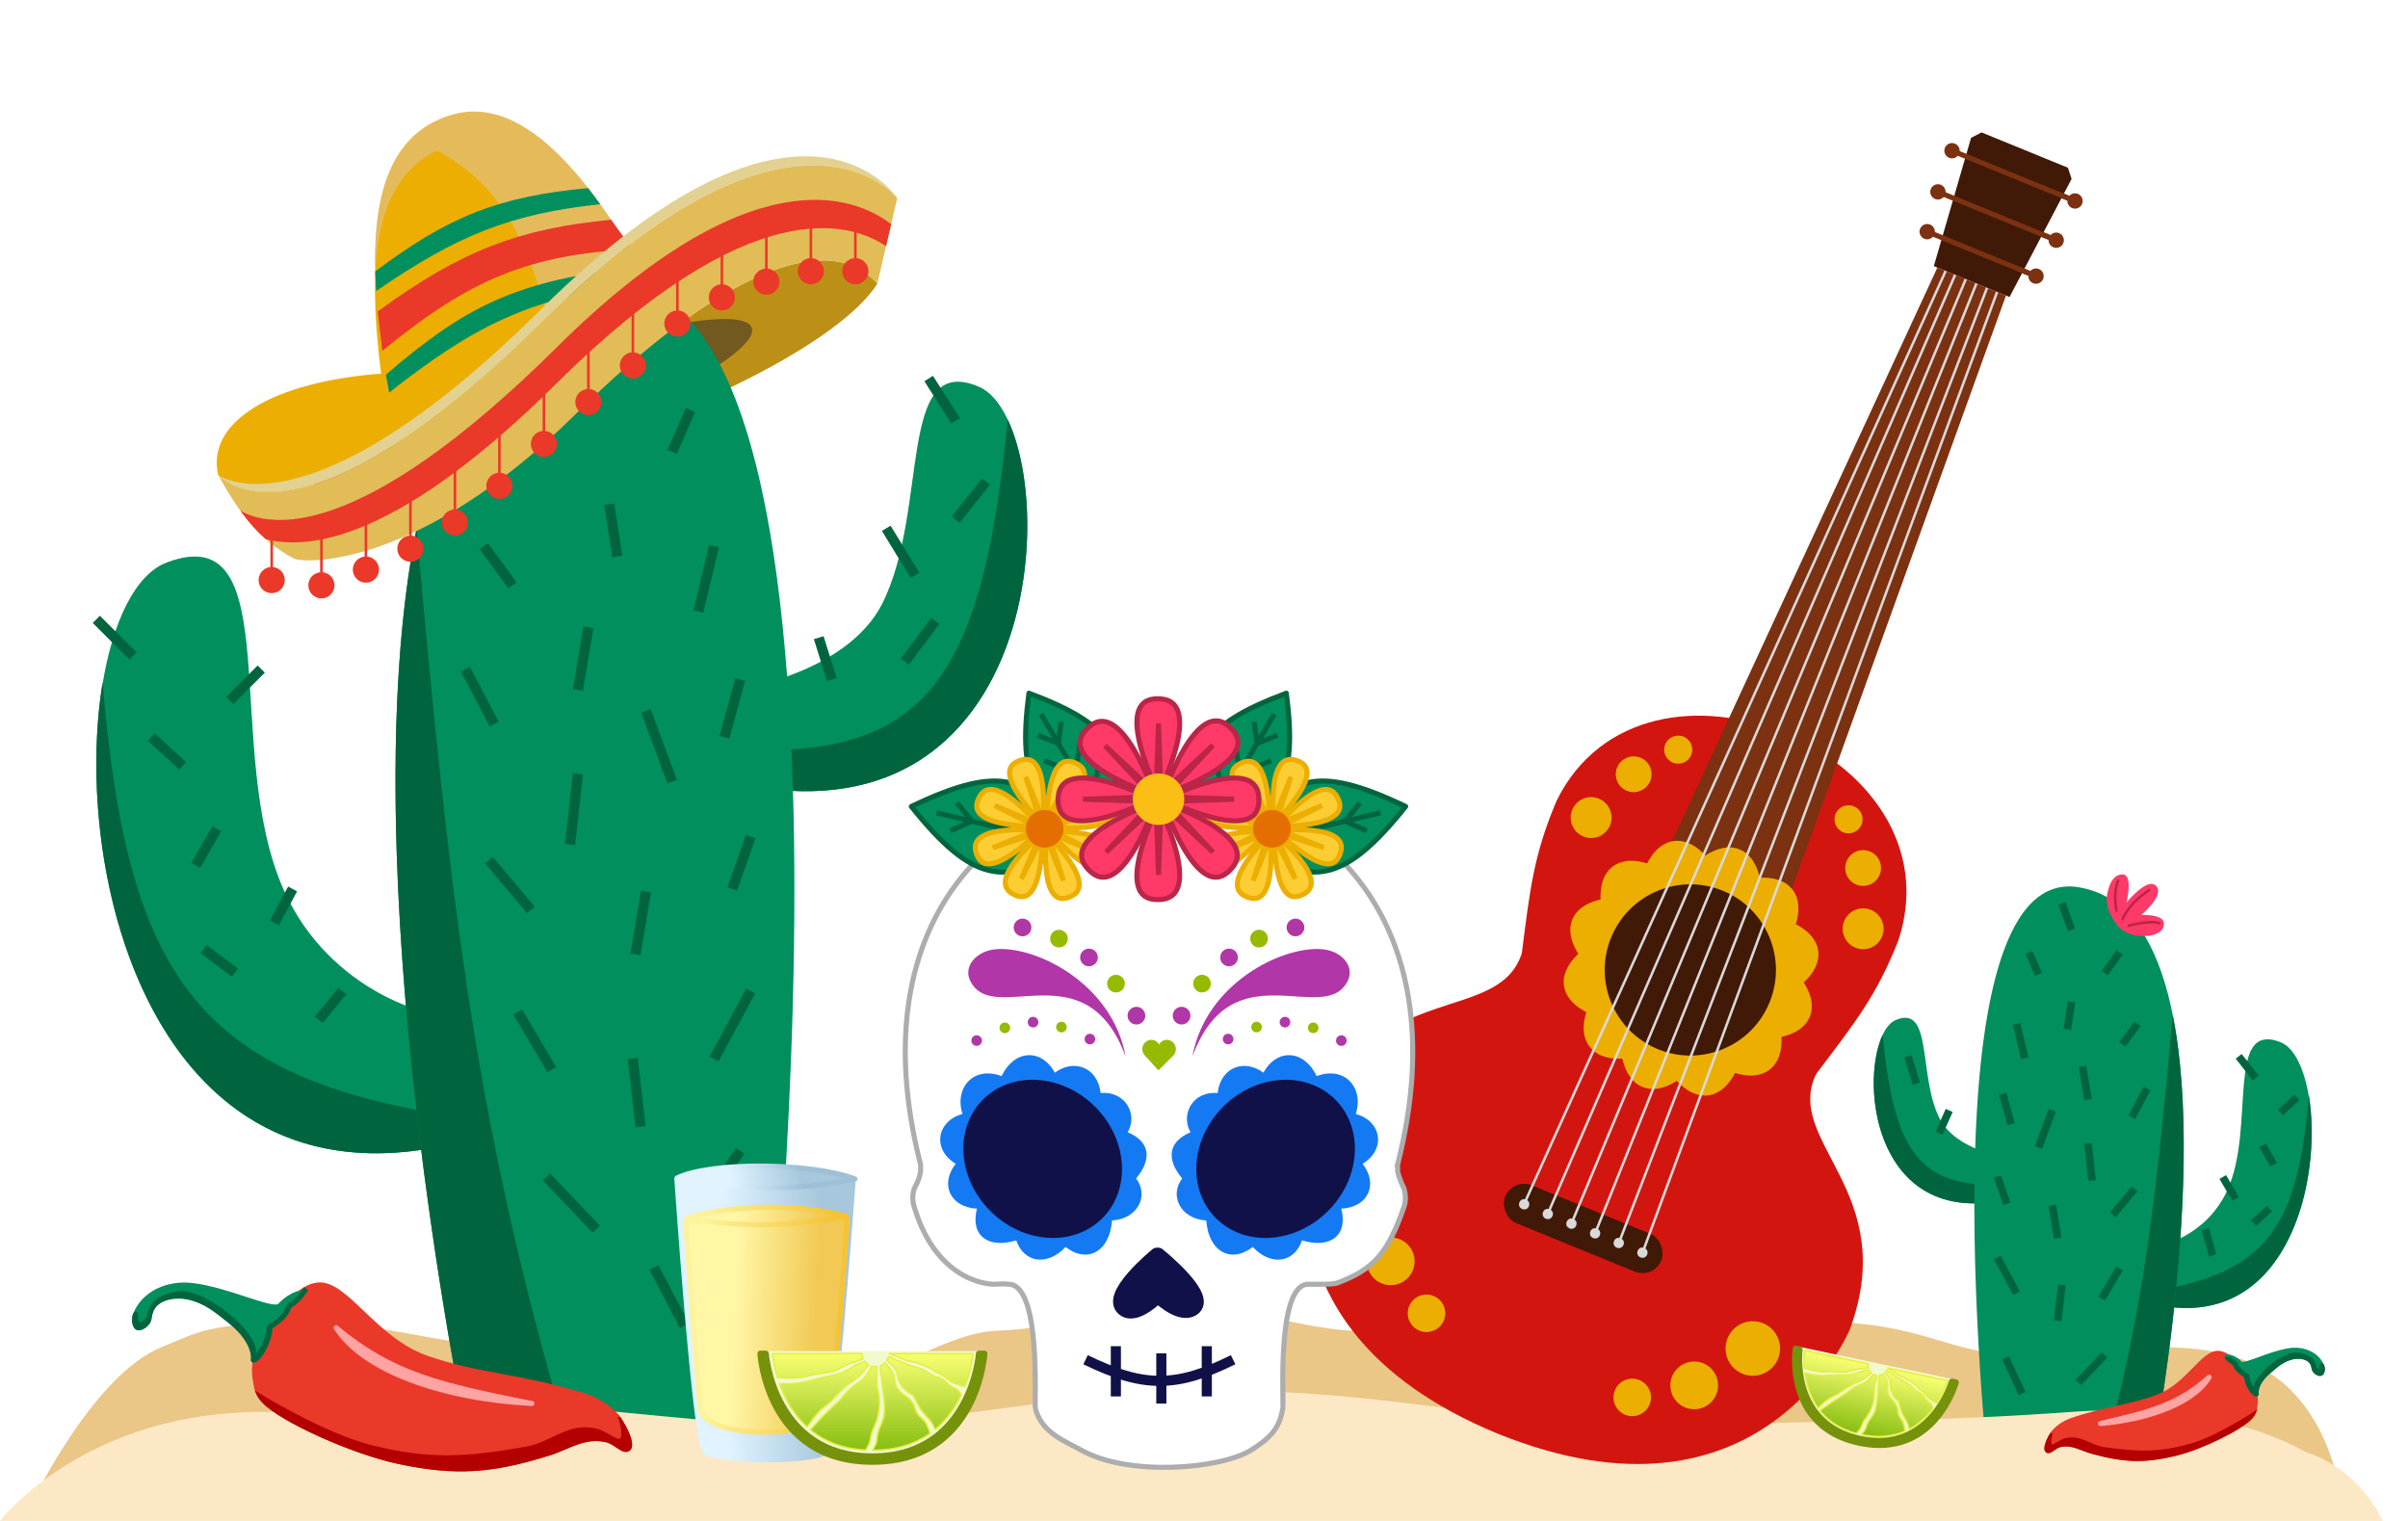 <svg xmlns="http://www.w3.org/2000/svg" xmlns:xlink="http://www.w3.org/1999/xlink" width="475" height="300" fill="none" xmlns:v="https://vecta.io/nano"><style><![CDATA[.B{stroke-linejoin:round}.C{fill:#fdcd34}.D{stroke-width:.5}.E{stroke:#ecae00}.F{fill:#ea3829}.G{fill:#ecae00}.H{stroke:#ea3829}.I{fill:#008f5d}.J{fill:#ff3968}.K{stroke:#00653e}.L{stroke:#ba2548}.M{fill:#b136a8}.N{fill:#95ba00}.O{fill:#00653e}.P{fill:#ba2548}.Q{fill:#401907}.R{fill:#111149}]]></style><g clip-path="url(#I)"><path d="M59.436 260.738c-18.944.387-19.959 1.919-27.567 4.982C18.208 271.221 6 296.999 6 296.999h456s-1.186-15.641-12-24.499c-8.133-6.663-18.5-6.78-26-6.78s-14.902.737-25 1.279c-14.535.781-19.107-6.754-42.5-6.261s-12.603 5.945-36 6.262c-16.656.225-28.881-5.516-45.5-4.501-18.275 1.117-27.183-5.499-45.5-5.499-10.118 0-17.779 4.905-33 5.499-9.679.378-19.293 8.695-28.926 7.779-12.329-1.173-25.228-7.667-37.574-7.779-17.5-.158-14.667 3.907-30 3.221-13.797-.617-26.752-5.264-40.564-4.982z" fill="#eac687"/><path d="M88.185 225.879l-1.61-26.109c-.333.986-21.301-3.501-30.596-24.226-12.338-27.512 1.074-73.72-23.081-64.6-24.959 9.422-21.74 131.894 55.287 114.935z" class="I"/><path d="M88.185 225.873l-.365-5.943c-49.469-8.075-62.8-28.374-67.586-85.377-6.177 37.705 9.996 104.128 67.952 91.32z" class="O"/><path d="M142.977 154.01l1.193-18.202c.199.69 22.773-2.732 29.84-16.71 9.381-18.556 2.782-49.838 19.142-42.788 16.906 7.285 17.261 94.112-50.175 77.7z" class="I"/><path d="M198.776 82.744c10.238 21.606 2.905 85.553-55.799 71.266l.411-6.266c38.707 2.405 50.336-12.629 55.388-65z" class="O"/><path d="M113.349 81.882c-3.514 3.469-6.924 6.528-10.212 9.224 32.249-8.111 62.846-23.827 69.924-35.151-9.759-11.088-31.427-1.994-59.712 25.927z" fill="#bc9016"/><ellipse cx="105.155" cy="80.411" rx="45.929" ry="8.007" transform="rotate(339.9 105.155 80.411)" fill="#71591f"/><path d="M117.715 56.343C47.374 67.279 91.933 282.216 91.933 282.216h58.85s26.623-235.153-33.068-225.873z" class="I"/><path d="M82.161 104.271c-13.338 66.474 9.772 177.946 9.772 177.946h19.616c-17.11-58.764-22.475-99.763-29.388-177.946z" class="O"/><path d="M19 122.162l7.228 7.228m19.103 8.778l6.196-6.196m-21.685 13.424l6.196 5.679m2.582 19.62l4.13-7.229m3.614 28.397l-6.196-4.647m13.94-5.163l3.614-6.712m5.163 25.816l4.647-5.68M183.185 74.662l5.315 8.337m0 19.5l6-7.5m-14 18.5l-5.679-9.293m3.679 26.293l6-8m-20.418 11.538l-2.582-8.261m-66.087-18.07l5.679 7.744m35.109-34.592l-3.614 8.261m-12.391 10.326l1.549 10.326m19.103-2.065l-3.098 12.907m-45.951 11.359l5.679 10.842m18.587-19.103L114 136.102m32.011-2.065l-3.098 11.359m-15.489-5.163l5.163 13.94M114 152.624l-1.549 13.94m-16.005 3.098l8.261 9.81m22.717-3.614l-2.065 12.391m22.717-23.234l-3.614 10.326m-42.337 24.267l6.712 11.358m15.973-2.163l1.549 13.424m21.717-26.75l-7.228 13.424m-33.044 23.234l9.81 10.326m28.397-15.462l-7.745 11.424M129 249.999l6 11.5" stroke-width="2" class="B K"/><path d="M76.03 73.632c-22.784 1.571-35.355 9.821-32.998 20.033 0 0 13.096 16.188 55.39-22.064L76.03 73.632z" class="G"/><path d="M89.386 22.563c-16.499 4.569-16.448 24.816-14.583 42.033l.43 3.535.582 3.928c.441 2.734.924 5.277 1.393 7.525 1.228 5.889 2.357 9.76 2.357 9.76l50.676-29.463s-.272-.573-.786-1.578c-.675-1.322-1.767-3.391-3.203-5.886l-1.864-3.143-1.978-3.143c-7.805-12.023-19.668-27.268-33.024-23.57z" fill="#e5ba5b"/><g filter="url(#A)" class="G"><path d="M74.803 64.596l.43 3.536.582 3.928 1.393 7.525c1.228 5.889 2.357 9.76 2.357 9.76l32.998-13.729c-6.367-30.553-11.419-43.784-26.32-51.908-13.341 6.166-13.178 24.843-11.44 40.889z"/></g><path d="M75.417 69.212l-.914-7.773c16.515-12.12 28.22-16.401 46.036-18.089l4.188 5.754c-20.25 1.265-31.605 5.6-49.31 20.107z" class="F"/><g class="I"><path d="M74.198 57.405l-.188-3.861c14.23-10.693 24.205-14.826 42.012-16.44l2.374 3.167c-17.883 1.939-28.289 6.192-44.198 17.134zm50.245-1.29l-2.152-3.027c-20.652 2.63-30.712 7.451-46.167 20.825l.647 3.516c17.022-13.4 27.455-18.317 47.671-21.315z"/></g><path d="M107.457 63.023c49.488-49.105 69.532-23.963 69.532-23.963s-18.827-29.057-70.318 21.999c-46.355 45.964-63.64 32.605-63.64 32.605s14.937 18.464 64.426-30.641z" fill="#e3d192"/><path d="M107.457 63.023c49.488-49.105 69.532-23.963 69.532-23.963l-3.928 16.894c-9.758-11.088-31.427-1.994-59.712 25.927-30.641 30.248-53.425 29.33-55.39 28.284-6.285-3.345-10.351-8.129-14.928-16.501 0 0 14.937 18.464 64.426-30.641z" fill="#e2bc57"/><path d="M47.399 100.726c5.478 3.149 22.973 6.932 62.415-32.204 38.241-37.945 58.666-29.913 65.975-24.302l-1.011 4.35c-6.978-4.759-26.7-10.944-64.964 27.023-30.714 30.476-48.422 33.111-57.437 30.724-1.781-1.574-3.401-3.407-4.977-5.591z" class="F"/><path d="M151.174 43.684V54.01" class="D H"/><circle cx="151.174" cy="55.559" r="2.582" class="F"/><path d="M168.728 41.619v10.326" class="D H"/><circle cx="168.729" cy="53.494" r="2.582" class="F"/><path d="M133.62 51.944V62.27" class="D H"/><circle cx="133.62" cy="63.82" r="2.582" class="F"/><path d="M116.065 67.434V77.76" class="D H"/><circle cx="116.065" cy="79.309" r="2.582" class="F"/><path d="M98.511 83.956v10.326" class="D H"/><circle cx="98.511" cy="95.831" r="2.582" class="F"/><path d="M80.957 96.347v10.326" class="D H"/><circle cx="80.957" cy="108.222" r="2.582" class="F"/><path d="M89.734 91.184v10.326" class="D H"/><circle cx="89.734" cy="103.059" r="2.582" class="F"/><path d="M107.288 75.694V86.02" class="D H"/><circle cx="107.288" cy="87.57" r="2.582" class="F"/><path d="M124.842 60.206v10.326" class="D H"/><circle cx="124.842" cy="72.081" r="2.582" class="F"/><path d="M142.397 46.782v10.326" class="D H"/><circle cx="142.397" cy="58.657" r="2.582" class="F"/><path d="M159.951 41.619v10.326" class="D H"/><circle cx="159.951" cy="53.494" r="2.582" class="F"/><path d="M63.402 103.575v10.326" class="D H"/><circle cx="63.402" cy="115.45" r="2.582" class="F"/><path d="M53.592 102.542v10.327" class="D H"/><circle cx="53.592" cy="114.417" r="2.582" class="F"/><path d="M72.179 100.477v10.326" class="D H"/><circle cx="72.179" cy="112.352" r="2.582" class="F"/><path d="M425 257.276l.722-11.756c.149.444 9.544-1.576 13.709-10.907 5.529-12.387-.481-33.191 10.342-29.085 11.184 4.242 9.741 59.383-24.773 51.748z" class="I"/><path d="M425 257.27l.164-2.686c22.166-3.649 28.139-12.823 30.283-38.584 2.768 17.04-4.478 47.058-30.447 41.27z" class="O"/><path d="M396.664 236.434l-.541-8.251c-.09.313-10.324-1.239-13.527-7.576-4.253-8.411-1.262-22.593-8.678-19.397-7.664 3.303-7.825 42.664 22.746 35.224z" class="I"/><path d="M371.368 204.127c-4.641 9.795-1.317 38.783 25.296 32.307l-.186-2.841c-17.548 1.091-22.82-5.725-25.11-29.466z" class="O"/><path d="M409.921 174.989c36.925 5.741 13.534 118.573 13.534 118.573h-30.894s-13.975-123.445 17.36-118.573z" class="I"/><path d="M428.585 200.149c7.001 34.896-5.13 93.414-5.13 93.414h-10.298c8.982-30.849 11.799-52.371 15.428-93.414z" class="O"/><path d="M444.969 212.648l-3.362-4.293m11.493 8.087l-3.252 2.982m-1.356 10.299l-2.168-3.794m-1.799 15.327l3.154-2.86M441 236.5l-2.536-4.338m-2.012 15.465l-1.425-5.15M378 213.775l-1.628-5.42M382.5 223.5l2-4.472m37.128-17.075l-2.981 4.065m-18.431-18.159l1.898 4.336m6.505 5.421l-.814 5.421m-10.028-1.084l1.626 6.776m24.122 5.962l-2.981 5.692m-9.757-10.028l1.084 6.505m-16.804-1.085l1.626 5.963m8.131-2.71l-2.71 7.318m9.757-.813l.813 7.318m8.402 1.626l-4.336 5.15m-11.926-1.898l1.084 6.505m-11.925-12.196l1.897 5.42m22.225 12.739l-3.524 5.963m-7.86-2.711l-.813 7.047m-11.925-12.467l3.794 7.047m17.346 12.196l-5.149 5.421m-14.365-4.879l3.252 7.047m11.926 4.931l-5.963 4.274m13.281-96.207l-2.921 4.085m-8.463-13.771l1.898 5.223" stroke-width="1.5" class="B K"/><path d="M425.366 174.806c-1.71-2.001-5.912 3.237-5.912 3.237s1.407-5.593-.79-5.569c-1.603.016-2.363 1.459-2.801 3.001-.725 2.545-.023 4.315 1.331 6.405 1.218 1.88 3.173 2.838 6.075 2.739 1.701-.059 3.639-.772 3.588-2.473-.055-1.876-4.5-1.683-4.5-1.683s4.635-3.754 3.009-5.657z" class="J"/><path d="M417.89 173.568c-.902 2.175-.702 3.908-.392 6.253m6.651-4.375c-2.257 1.432-4.448 3.427-5.54 6.042m7.523.682c-1.493-.688-4.598.039-6.412.43" class="D L"/><g fill="#fce8c5"><path d="M406.5 288.392c20.504-.157 21.683-3.392 39.5-3.392s24 15 24 15h-93.58-128.04H0s16.809-22.165 53.5-21.5c13.266.241 15.762 1.872 28 2.5 12.846.659 31.12-2.244 48-1.433 11.855.57 18.784 4.394 30.5 6.291 12.314.138 24.976-4.635 29.5-4.858 15.676-.774 21.804 7.825 37.5 7.392 21.311-.587 35.141-7.433 56.397-8.825 18.065-1.182 30.391 9.998 48.457 8.825 12.769-.829 18.342-7.104 31.146-7.392 19.809-.446 23.684 7.544 43.5 7.392z"/><path d="M339 281c27.65-.972 41.5-.5 69.5-2.5 47.39-3.385 60 20 60 20h-82H258 133.5 9.5S34.949 286.805 57 281c37.615-9.902 71.812.745 105.5 0 26.495-.586 42.019-5.453 68.5-6.5 42.816-1.692 65.177 8.005 108 6.5z"/></g><path d="M307.054 157.936c8.704-17.619 28.608-20.034 44.795-13.341 16.241 6.562 28.755 22.227 22.626 40.899-4.331 10.953-8.499 16.13-16.204 26.322-6.56 13.382 16.674 23.151 6.641 50.361 0 0-17.088 41.807-69.537 20.585-52.299-21.593-35.211-63.4-35.211-63.4 11.9-26.447 35.324-17.144 40.017-31.29 1.64-12.671 2.291-19.285 6.873-30.136z" fill="#d31510"/><path d="M408.645 35.284l-12.25 23.309-.7-.286-1.749-.715-1.983-.81-2.1-.858-2.1-.858-2.099-.858-1.867-.763-1.633-.668-.699-.286 7.35-25.311 2.068-1.061 17.03 6.961.732 2.205z" class="Q"/><path d="M323.696 179.17l58.469-126.393 1.633.668 1.866.763 2.1.858 2.099.858 2.1.858 1.983.81 1.75.715-47.271 130.97-24.729-10.107z" fill="#7c3110"/><g stroke-width="3" class="B E G"><path d="M338.577 192.058l7.247-17.73s-.436-4.262-3.236-5.406-6.096 1.592-6.096 1.592l-7.247 17.73 9.332 3.814zm-.669 1.633l-7.247 17.73s-3.297 2.737-6.096 1.593-3.236-5.407-3.236-5.407l7.247-17.73 9.332 3.814z"/><path d="M337.361 194.413l15.141-11.732s1.753-3.909-.099-6.299-6.075-1.67-6.075-1.67l-15.142 11.732 6.175 7.969zm-1.395 1.08l-15.141 11.731s-4.223.722-6.076-1.669-.098-6.3-.098-6.3l15.141-11.731 6.174 7.969z"/><path d="M334.667 185.969l-17.73-7.247s-4.263.436-5.407 3.235 1.592 6.096 1.592 6.096l17.731 7.247 3.814-9.331zm1.633.667l17.73 7.247s2.736 3.297 1.592 6.096-5.407 3.236-5.407 3.236l-17.73-7.247 3.815-9.332z"/><path d="M337.02 187.184l-11.731-15.141s-3.909-1.754-6.3.098-1.669 6.076-1.669 6.076l11.731 15.141 7.969-6.174zm1.081 1.394l11.731 15.142s.722 4.223-1.669 6.075-6.3.099-6.3.099l-11.731-15.141 7.969-6.175z"/><path d="M332.021 186.093l-18.979 2.589s-3.473 2.508-3.064 5.505 4.427 4.483 4.427 4.483l18.978-2.589-1.362-9.988zm1.748-.239l18.978-2.588s4.018 1.486 4.427 4.483-3.064 5.505-3.064 5.505l-18.979 2.589-1.362-9.989z"/><path d="M338.451 189.413l-2.589-18.979s-2.509-3.473-5.505-3.064-4.484 4.427-4.484 4.427l2.589 18.978 9.989-1.362zm.238 1.747l2.589 18.979s-1.486 4.018-4.483 4.427-5.505-3.065-5.505-3.065l-2.589-18.978 9.988-1.363z"/></g><circle cx="333.433" cy="191.318" r="16.886" transform="rotate(22.232 333.433 191.318)" class="Q"/><g class="G"><circle cx="313.861" cy="161.265" r="4.032" transform="rotate(22.232 313.861 161.265)"/><circle cx="322.256" cy="152.716" r="3.528" transform="rotate(22.232 322.256 152.716)"/><circle cx="331.044" cy="147.868" r="2.772" transform="rotate(22.232 331.044 147.868)"/><circle cx="4.032" cy="4.032" r="4.032" transform="matrix(-.926 -.378 -.378 .926 372.776 180.989)"/><circle cx="3.528" cy="3.528" r="3.528" transform="matrix(-.926 -.378 -.378 .926 372.115 169.283)"/><circle cx="2.772" cy="2.772" r="2.772" transform="matrix(-.926 -.378 -.378 .926 368.253 160.082)"/><circle cx="345.757" cy="265.987" r="5.379" transform="rotate(227.232 345.757 265.987)"/><circle cx="334.195" cy="273.26" r="4.707" transform="rotate(227.232 334.195 273.26)"/><circle cx="321.976" cy="275.634" r="3.698" transform="rotate(227.232 321.976 275.634)"/><circle cx="5.379" cy="5.379" r="5.379" transform="matrix(.999 -.048 -.048 -.999 266.055 241.132)"/><circle cx="4.707" cy="4.707" r="4.707" transform="matrix(.999 -.048 -.048 -.999 269.852 253.717)"/><circle cx="3.698" cy="3.698" r="3.698" transform="matrix(.999 -.048 -.048 -.999 277.869 262.914)"/></g><rect x="298.445" y="232.287" width="33.268" height="8.065" rx="4" transform="rotate(22.232 298.445 232.287)" class="Q"/><path d="M310.27 240.659l77.494-185.595m-72.828 187.502l74.928-186.644m-70.262 188.551l72.361-187.692M324.268 246.38l69.678-188.789m-88.342 181.161l80.061-184.546m-84.727 182.639l82.86-183.402" stroke="#d9d9d9" class="B D"/><g fill="#d9d9d9"><circle cx="300.652" cy="237.545" r="1.008" transform="rotate(22.232 300.652 237.545)"/><circle cx="305.317" cy="239.453" r="1.008" transform="rotate(22.232 305.317 239.453)"/><circle cx="309.983" cy="241.36" r="1.008" transform="rotate(22.232 309.983 241.36)"/><circle cx="314.649" cy="243.267" r="1.008" transform="rotate(22.232 314.649 243.267)"/><circle cx="323.98" cy="247.081" r="1.008" transform="rotate(22.232 323.98 247.081)"/><circle cx="319.315" cy="245.174" r="1.008" transform="rotate(22.232 319.315 245.174)"/></g><g fill="#7c3110"><circle cx="409.315" cy="39.642" r="1.512" transform="rotate(22.232 409.315 39.642)"/><path d="M406.706 38.031l1.866.763-.381.933-1.866-.763z"/><circle cx="405.606" cy="47.383" r="1.512" transform="rotate(22.232 405.606 47.383)"/><path d="M402.997 45.772l1.866.763-.381.933-1.866-.763z"/><circle cx="401.622" cy="54.467" r="1.512" transform="rotate(22.232 401.622 54.467)"/><path d="M399.012 52.856l1.866.763-.381.933-1.866-.763z"/><circle cx="1.512" cy="1.512" r="1.512" transform="matrix(-.926 -.378 -.378 .926 387.023 28.898)"/><path d="M408.105 38.604l-21.929-8.964-.381.933 21.929 8.964z"/><circle cx="1.512" cy="1.512" r="1.512" transform="matrix(-.926 -.378 -.378 .926 384.249 37.02)"/><path d="M405.331 46.726l-21.929-8.964-.381.933 21.929 8.964z"/><circle cx="1.512" cy="1.512" r="1.512" transform="matrix(-.926 -.378 -.378 .926 382.13 44.866)"/><path d="M400.412 53.428l-19.13-7.819-.381.933 19.13 7.819z"/></g><path d="M138.595 286.6c-2.074-2.37-5.595-54.257-5.595-54.257 11.345 1.845 19.054 2.479 27.216 1.544 1.017-.117 2.05-.255 3.109-.414 1.697-.254 3.631-.768 5.502-1.13 0 0-3.724 51.739-5.502 54.257-.452.64-2.141 1.108-4.442 1.411a44.03 44.03 0 0 1-2.666.261c-6.842.478-16.265-.121-17.622-1.672z" fill="url(#B)"/><path d="M168.657 232.548C156.252 234.952 148.585 234.787 133.56 232.343C140.372 229.085 160.215 229.29 168.657 232.548Z" fill="url(#C)" stroke="url(#D)" class="B"/><path d="M138.151 277.862c-.741-6.219-2.962-37.466-2.962-37.466 9.033-2.962 22.954-2.962 31.987-.444 0 0-2.162 31.691-3.406 37.91s-24.879 6.22-25.619 0z" fill="url(#E)"/><g class="B"><path d="M167.176 239.952C153.848 241.877 148.813 242.173 135.189 240.396M167.176 239.952C167.176 239.952 165.014 271.643 163.77 277.862C162.526 284.082 138.891 284.082 138.151 277.862C137.41 271.643 135.189 240.396 135.189 240.396M167.176 239.952C158.143 237.434 144.222 237.434 135.189 240.396" stroke="url(#F)"/><path d="M172.086 287.27c-19.514 0-21.026-20.27-21.026-20.27h1.361 17.547 5.446 8.244 8.244 1.21s-1.513 20.27-21.026 20.27z" fill="#f0facd" stroke="#f0facd"/><path d="M172.085 288.328c20.875 0 22.085-21.328 22.085-21.328h-1.059s-1.512 20.269-21.026 20.269S151.059 267 151.059 267H150s1.21 21.328 22.085 21.328z" stroke="#76910a" stroke-width="1.2"/></g><use xlink:href="#J" fill="url(#G)"/><use xlink:href="#K" fill="url(#G)"/><use xlink:href="#L" fill="url(#G)"/><use xlink:href="#M" fill="url(#G)"/><use xlink:href="#N" fill="url(#G)"/><use xlink:href="#O" fill="url(#G)"/><g class="B"><g stroke="#e5ee3d" stroke-width=".3"><use xlink:href="#J"/><use xlink:href="#K"/><use xlink:href="#L"/><use xlink:href="#M"/><use xlink:href="#N"/><use xlink:href="#O"/></g><path d="M366.944 283.822c-13.946-2.947-11.965-17.662-11.965-17.662l.972.206 12.541 2.65 3.892.823 5.892 1.245 5.892 1.245.864.183s-4.142 14.258-18.088 11.31z" fill="#f0facd" stroke="#f0facd"/><path d="M366.784 284.579c14.919 3.153 19.005-11.908 19.005-11.908l-.757-.16s-4.142 14.258-18.088 11.311-11.966-17.662-11.966-17.662l-.756-.16s-2.357 15.426 12.562 18.579z" stroke="#76910a" stroke-width="1.2"/></g><use xlink:href="#P" fill="url(#H)"/><use xlink:href="#Q" fill="url(#H)"/><use xlink:href="#R" fill="url(#H)"/><use xlink:href="#S" fill="url(#H)"/><use xlink:href="#T" fill="url(#H)"/><use xlink:href="#U" fill="url(#H)"/><g stroke="#e5ee3d" stroke-width=".3" class="B"><use xlink:href="#P"/><use xlink:href="#Q"/><use xlink:href="#R"/><use xlink:href="#S"/><use xlink:href="#T"/><use xlink:href="#U"/></g><path d="M404.651 282.78c-.756 1.209-1.634 3.248-.775 3.568.652.243 1.39-.865 2.387-1.124 2.421-.627 4.195.678 6.356 1.268 6.34 1.735 10.352 1.942 16.733.363 5.023-1.243 12.851-5.089 14.785-7.274.74-.837.828-1.509.955-2.604.099-.854.014-1.353-.13-2.194l-.004-.023c-.244-1.425-.535-2.234-1.275-3.476-.996-1.67-1.869-2.503-3.534-3.508-.876-.53-1.379-.945-2.396-1.066-3.234-.384-6.148 6.269-11.985 8.534-5.646 2.191-10.213 2.291-17.303 4.756-1.654.575-3.217 1.826-3.814 2.78z" class="D F H"/><path d="M457.967 269.405c.241.542.08 1.521-.282 1.492s-1.113-.497-1.183-.951c-.434-2.795-3.132-2.602-4.416-2.284-1.884.467-3.096 1.526-4.687 2.917l-.033.028c-2.734 2.39-2.311 4.304-2.311 4.304-.799-.132-2.029-2.57-1.888-3.561-1.233-.787-1.87-1.227-2.309-2.39-.568-.364-1.552-1.184-1.573-1.328 0 0 1.149-.092 2.646 1.359.779.755 5.611-1.981 9.726-2.585 2.505-.367 5.242.598 6.31 2.999z" stroke="#008f5d" class="B I"/><path d="M445.055 274.911c-.799-.132-2.029-2.57-1.888-3.561.291 1.575.675 2.367 1.888 3.561z" class="O"/><g class="B"><path d="M439.285 267.632c.021.144 1.005.964 1.573 1.328.439 1.163 1.076 1.603 2.309 2.39m0 0c-.141.991 1.089 3.429 1.888 3.561-1.213-1.194-1.597-1.986-1.888-3.561z" class="K"/><path d="M414.348 280.792c10.204-2.382 15.421-3.784 21.427-9.152-2.828 4.846-11.51 8.297-21.427 9.152z" fill="#ffa3a3" stroke="#ffa3a3"/></g><path d="M457.966 269.406c.241.541.178 1.436-.282 1.491s-1.113-.496-1.183-.951a4.38 4.38 0 0 0-.332-1.102c-.887-1.439-3.015-1.446-4.083-1.181-1.885.466-3.097 1.525-4.688 2.916l-.033.029c-2.734 2.39-2.311 4.303-2.311 4.303s-.438-1.058.634-2.704c1.288-1.977 5.189-5.239 7.612-4.904 2.456.34 2.869 1.541 2.869 1.541a4.38 4.38 0 0 1 .332 1.102s.733.79 1.156.602c.398-.177.309-1.142.309-1.142z" class="O"/><path d="M456.501 269.946c.07.455.723 1.006 1.183.951s.523-.95.282-1.491c0 0 .089.965-.309 1.142-.423.188-1.156-.602-1.156-.602zm0 0a4.38 4.38 0 0 0-.332-1.102m0 0c-.887-1.439-3.015-1.446-4.083-1.181-1.898.469-3.114 1.54-4.721 2.945-2.734 2.39-2.311 4.303-2.311 4.303s-.438-1.058.634-2.704c1.288-1.977 5.189-5.239 7.612-4.904 2.456.34 2.869 1.541 2.869 1.541z" class="B K"/><g class="D"><path d="M404.652 282.78c-.756 1.209-1.635 3.247-.775 3.568.652.243 1.389-.866 2.387-1.124 2.42-.627 4.195.677 6.355 1.268 6.341 1.735 10.353 1.942 16.734.363 5.023-1.244 12.851-5.089 14.785-7.274.282-.32.47-.615.601-.919 0 0-7.134 4.747-12.314 6.246-6.443 1.863-10.511 1.731-17.154.81-3.114-.432-4.797-2.547-7.847-1.79-1.15.285-2.376 1.497-2.778 1.22-.571-.391.006-2.368.006-2.368z" fill="#b40000" stroke="#b40000"/><path d="M122.255 279.777c1.416 2.102 3.101 5.669 1.594 6.291-1.144.471-2.521-1.453-4.309-1.851-4.337-.967-7.41 1.458-11.211 2.639-11.158 3.467-18.271 4.079-29.702 1.662-8.998-1.903-23.135-8.256-26.704-12.021-1.366-1.441-1.563-2.629-1.855-4.567-.228-1.51-.107-2.402.098-3.905l.006-.042c.346-2.546.813-4 2.053-6.251 1.667-3.027 3.167-4.56 6.063-6.447 1.525-.993 2.392-1.762 4.191-2.038 5.722-.879 11.303 10.762 21.808 14.429 10.162 3.548 18.281 3.447 31.025 7.395 2.973.921 5.825 3.047 6.943 4.706z" class="F H"/></g><path d="M26.741 259.265c-.395.977-.05 2.705.592 2.632s1.946-.95 2.044-1.761c.6-4.991 5.404-4.811 7.704-4.325 3.376.714 5.593 2.522 8.504 4.895l.06.049c5.002 4.079 4.367 7.504 4.367 7.504 1.412-.283 3.448-4.689 3.137-6.44 2.142-1.473 3.246-2.293 3.956-4.386.986-.681 2.684-2.198 2.713-2.455 0 0-2.047-.092-4.618 2.575-1.338 1.388-10.086-3.177-17.433-3.999-4.472-.501-9.275 1.381-11.026 5.711z" stroke="#008f5d" class="B I"/><path d="M50.009 268.257c1.412-.282 3.448-4.688 3.137-6.439-.422 2.815-1.055 4.244-3.137 6.439z" fill="#55720f"/><g class="B"><path d="M60.378 254.165s-1.893 3.009-3.275 3.267c-.71 2.092-1.815 2.913-3.956 4.386m0 0c.31 1.751-1.725 6.157-3.137 6.439 2.082-2.195 2.715-3.624 3.137-6.439z" class="K"/><path d="M104.912 276.837c-18.269-3.611-27.622-5.784-38.618-14.955 5.319 8.436 20.95 14.039 38.618 14.955z" fill="#ffa3a3" stroke="#ffa3a3"/></g><path d="M26.738 259.265c-.395.977-.229 2.563.593 2.632s1.946-.95 2.043-1.761c.093-.771.296-1.4.523-1.979 1.487-2.61 5.268-2.751 7.181-2.346 3.376.714 5.593 2.522 8.504 4.895l.06.049c5.002 4.079 4.367 7.504 4.367 7.504s.713-1.907-1.291-4.765c-2.408-3.433-9.535-8.991-13.819-8.248-4.342.753-5.002 2.911-5.002 2.911-.227.579-.43 1.208-.523 1.979 0 0-1.254 1.448-2.017 1.14-.719-.29-.619-2.011-.619-2.011z" fill="#55720f"/><path d="M29.374 260.136c-.098.811-1.223 1.83-2.043 1.761s-.988-1.655-.593-2.632c0 0-.099 1.721.619 2.011.763.308 2.017-1.14 2.017-1.14zm0 0c.093-.771.296-1.4.523-1.979m0 0c1.487-2.61 5.268-2.751 7.181-2.346 3.399.718 5.624 2.547 8.564 4.944 5.002 4.079 4.367 7.504 4.367 7.504s.713-1.907-1.291-4.765c-2.408-3.433-9.535-8.991-13.819-8.248-4.342.753-5.002 2.911-5.002 2.911z" class="B K"/><path d="M122.254 279.777c1.417 2.102 3.102 5.67 1.595 6.291-1.144.472-2.521-1.453-4.309-1.851-4.338-.967-7.41 1.459-11.211 2.639-11.158 3.467-18.271 4.079-29.702 1.662-8.998-1.902-23.135-8.256-26.704-12.021-.521-.55-.872-1.063-1.123-1.595 0 0 12.961 7.999 22.252 10.345 11.557 2.918 18.776 2.436 30.52.395 5.504-.957 8.364-4.816 13.829-3.657 2.06.437 4.311 2.514 5.009 1.999.99-.73-.156-4.207-.156-4.207z" fill="#b40000" stroke="#b40000" class="D"/><path d="M275.688 229.712c25.333-99.603-119.583-99.446-94.093 0v1.257c-.167 1.665-1.259 3.461-1.259 3.461-.189.884-.536 1.828 0 3.619 4.563 15.263 15.42 15.263 15.735 15.263 0 0 1.926-.146 3.147 0 6.293.755 4.72 23.759 5.035 24.546 1.227 4.819 6.036 6.48 8.937 8.124 9.441 5.349 27.693 3.776 33.672 0 3.515-2.22 5.507-4.091 6.168-8.124.315-.472-1.416-24.546 5.035-24.546 2.213 0 4.06.097 5.634-.218 7.344-2.706 10.131-6.039 13.248-15.045.441-1.273.283-2.735 0-3.619 0 0-1.028-2.03-1.259-3.461v-1.257z" fill="#fff" stroke="#adadad"/><path d="M219.356 240.73c-.461 6.197-4.897 8.548-9.173 5.228-3.553 3.806-8.176 3.188-9.721-1.305-5.428 1.686-9.129-.839-7.751-6.24-5.324-.292-7.345-4.853-4.191-8.859-4.711-2.861-3.733-8.461 1.335-9.82-1.643-5.218 2.212-9.55 7.716-7.477 2.463-5.197 7.822-5.564 10.509-.67 3.636-2.751 8.416-1.208 9.032 4.005 4.884-.436 7.38 4.193 5.345 7.744 4.287 1.803 4.933 5.17 1.646 9.11 2.565 3.311.403 7.982-4.747 8.284z" fill="#147af3"/><g class="R"><ellipse cx="14.332" cy="16.925" rx="14.332" ry="16.925" transform="matrix(.799 -.633 -.63 -.75 204.89 250.346)"/><ellipse cx="11.615" cy="13.97" rx="11.615" ry="13.97" transform="matrix(.779 -.656 -.655 -.73 205.871 246.34)"/></g><path d="M237.944 240.73c.461 6.197 4.897 8.548 9.173 5.228 3.553 3.806 8.176 3.188 9.721-1.305 5.427 1.686 9.129-.839 7.751-6.24 5.324-.292 7.345-4.853 4.191-8.859 4.711-2.861 3.733-8.461-1.335-9.82 1.643-5.218-2.212-9.55-7.717-7.477-2.463-5.197-7.821-5.564-10.509-.67-3.635-2.751-8.415-1.208-9.032 4.005-4.883-.436-7.379 4.193-5.345 7.744-4.287 1.803-4.932 5.17-1.645 9.11-2.565 3.311-.404 7.982 4.747 8.284z" fill="#147af3"/><g class="R"><ellipse cx="14.332" cy="16.925" rx="14.332" ry="16.925" transform="matrix(-.799 -.633 .63 -.75 252.41 250.346)"/><ellipse cx="11.615" cy="13.97" rx="11.615" ry="13.97" transform="matrix(-.779 -.656 .655 -.73 251.428 246.34)"/></g><g class="M"><path d="M196.459 187.229c8-.665 22.985 6.845 25.578 21.164-7.911-21.407-26.167-5.703-30.666-14.961-1.391-2.861 1.254-5.884 5.088-6.203z"/><circle cx="224.168" cy="200.334" r="1.745" transform="rotate(355.244 224.168 200.334)"/></g><circle cx="220.14" cy="194.014" r="1.745" transform="rotate(355.244 220.14 194.014)" class="N"/><circle cx="214.807" cy="188.854" r="1.745" transform="rotate(355.244 214.807 188.854)" class="M"/><circle cx="208.894" cy="185.143" r="1.745" transform="rotate(355.244 208.894 185.143)" class="N"/><g class="M"><circle cx="201.706" cy="182.939" r="1.745" transform="rotate(355.244 201.706 182.939)"/><circle cx="192.657" cy="205.252" r="1.047" transform="rotate(359.23 192.657 205.252)"/></g><circle cx="198.209" cy="202.735" r="1.047" transform="rotate(359.23 198.209 202.735)" class="N"/><circle cx="203.779" cy="201.612" r="1.047" transform="rotate(359.23 203.779 201.612)" class="M"/><circle cx="209.378" cy="202.584" r="1.047" transform="rotate(359.23 209.378 202.584)" class="N"/><g class="M"><circle cx="214.995" cy="204.951" r="1.047" transform="rotate(359.23 214.995 204.951)"/><path d="M260.79 187.227c-8-.665-22.985 6.844-25.578 21.163 7.911-21.407 26.168-5.703 30.666-14.96 1.391-2.862-1.254-5.885-5.088-6.203z"/><circle cx="1.745" cy="1.745" r="1.745" transform="matrix(-.997 -.083 -.083 .997 234.964 198.738)"/></g><circle cx="1.745" cy="1.745" r="1.745" transform="matrix(-.997 -.083 -.083 .997 238.992 192.418)" class="N"/><circle cx="1.745" cy="1.745" r="1.745" transform="matrix(-.997 -.083 -.083 .997 244.325 187.258)" class="M"/><circle cx="1.745" cy="1.745" r="1.745" transform="matrix(-.997 -.083 -.083 .997 250.238 183.546)" class="N"/><g class="M"><circle cx="1.745" cy="1.745" r="1.745" transform="matrix(-.997 -.083 -.083 .997 257.427 181.342)"/><circle cx="1.047" cy="1.047" r="1.047" transform="matrix(-1 -.013 -.013 1 265.653 204.218)"/></g><circle cx="1.047" cy="1.047" r="1.047" transform="matrix(-1 -.013 -.013 1 260.101 201.699)" class="N"/><circle cx="1.047" cy="1.047" r="1.047" transform="matrix(-1 -.013 -.013 1 254.531 200.578)" class="M"/><circle cx="1.047" cy="1.047" r="1.047" transform="matrix(-1 -.013 -.013 1 248.933 201.549)" class="N"/><circle cx="1.047" cy="1.047" r="1.047" transform="matrix(-1 -.013 -.013 1 243.315 203.917)" class="M"/><g stroke="#111149" class="B"><path d="M214.135 268.2c11.445 5.552 17.814 5.566 29.109 0m-14.161-1.258v9.912m-8.969-11.329v9.913m17.938-9.913v9.913" stroke-width="2"/><path d="M228.41 247.586h-.157s-10.228 8.34-6.294 10.7c2.359 1.416 6.451-2.832 6.451-2.832s3.909 3.884 6.451 2.832c4.563-1.888-6.451-10.7-6.451-10.7z" stroke-width="3" class="R"/></g><path d="M225.831 208.189l2.608 2.861c.019.021.044.032.072.033h.002c.027 0 .052-.01.071-.029l2.836-2.829.019-.019a1.86 1.86 0 0 0 .507-1.278c0-1.006-.792-1.824-1.767-1.824-.638 0-1.223.352-1.537.922-.313-.57-.898-.922-1.536-.922-.975 0-1.768.818-1.768 1.824a1.84 1.84 0 0 0 .493 1.261z" class="N"/><path d="M202.963 136.727c-2.315 17.76 1.288 23.257 15.027 25.568 5.143-13.434 2.01-19.209-15.027-25.568z" class="I"/><path d="M217.99 162.295c-13.739-2.311-17.342-7.808-15.027-25.568 17.037 6.359 20.17 12.134 15.027 25.568zm0 0l-2.459-4.203m-10.194-17.229l3.419 5.791m6.775 11.438l-7.011-2.648m7.011 2.648l1.127-7.318m-1.127 7.318l-3.356-5.647m0 0l-6.206-2.389m6.206 2.389l.983-6.514m-.983 6.514l-3.419-5.791m0 0l-4.057-1.639m4.057 1.639l.555-4.285" class="B K"/><path d="M179.77 159.069c11.935 14.966 18.836 16.278 30.814 7.431-6.51-13.929-13.276-15.807-30.814-7.431z" class="I"/><path d="M210.584 166.5c-11.978 8.847-18.879 7.535-30.814-7.431 17.538-8.376 24.304-6.498 30.814 7.431zm0 0l-5.057-1.23m-20.815-4.955l6.991 1.671m13.824 3.284l-7.241 3.424m7.241-3.424l-4.79-6.301m4.79 6.301l-6.833-1.613m0 0l-6.444 2.998m6.444-2.998l-4.279-5.592m4.279 5.592l-6.991-1.671m0 0l-4.272 1.903m4.272-1.903l-2.883-3.608" class="B K"/><path d="M277.278 159.069c-11.935 14.966-18.837 16.278-30.814 7.431 6.51-13.929 13.276-15.807 30.814-7.431z" class="I"/><path d="M246.464 166.5c11.977 8.847 18.879 7.535 30.814-7.431-17.538-8.376-24.304-6.498-30.814 7.431zm0 0l5.057-1.23m20.815-4.955l-6.991 1.671m-13.824 3.284l7.241 3.424m-7.241-3.424l4.789-6.301m-4.789 6.301l6.833-1.613m0 0l6.444 2.998m-6.444-2.998l4.279-5.592m-4.279 5.592l6.991-1.671m0 0l4.272 1.903m-4.272-1.903l2.883-3.608" class="B K"/><path d="M253.737 136.727c2.316 17.76-1.287 23.257-15.026 25.568-5.144-13.434-2.01-19.209 15.026-25.568z" class="I"/><path d="M238.711 162.295c13.739-2.311 17.342-7.808 15.026-25.568-17.036 6.359-20.17 12.134-15.026 25.568zm0 0l2.459-4.203m10.194-17.229l-3.419 5.791m-6.775 11.438l7.011-2.648m-7.011 2.648l-1.128-7.318m1.128 7.318l3.356-5.647m0 0l6.206-2.389m-6.206 2.389l-.983-6.514m.983 6.514l3.419-5.791m0 0l4.057-1.639m-4.057 1.639l-.555-4.285" class="B K"/><path d="M205.679 162.413l-1.07-1.087c-1.037-1.089-2.338-2.561-3.413-4.105-1.087-1.561-1.894-3.128-2.029-4.42-.066-.632.032-1.168.308-1.609s.764-.843 1.585-1.142c.85-.309 1.51-.323 2.027-.166s.952.501 1.319 1.021c.753 1.065 1.16 2.774 1.344 4.662.182 1.868.138 3.828.046 5.328l-.117 1.518z" class="C E"/><path d="M205.402 162.639l-3.064-9.403 3.697 9.173-.148.576-.485-.346z" class="G"/><g class="E"><path d="M205.887 162.985l-3.549-9.749m3.549 9.749l-.485-.346-3.064-9.403m3.549 9.749l.148-.576-3.697-9.173" class="B"/><path d="M206.451 164.536l-.12 1.519c-.095 1.502-.146 3.465.023 5.339.171 1.894.56 3.613 1.287 4.69.356.526.775.874 1.27 1.035s1.128.154 1.948-.144c.85-.31 1.365-.723 1.661-1.176s.406-.996.353-1.631c-.108-1.299-.894-2.87-1.967-4.434-1.062-1.548-2.355-3.021-3.389-4.111l-1.066-1.087z" class="C"/></g><path d="M206.094 164.539l3.697 9.173-3.064-9.403-.484-.346-.149.576z" class="G"/><g class="E"><path d="M206.243 163.963l3.548 9.749m-3.548-9.749l-.149.576 3.697 9.173m-3.548-9.749l.484.346 3.064 9.403" class="B"/><path d="M205.005 163.863l-1.087 1.07c-1.089 1.037-2.56 2.338-4.105 3.413-1.56 1.087-3.127 1.894-4.419 2.029-.632.066-1.168-.032-1.609-.308s-.844-.764-1.143-1.585c-.309-.85-.323-1.51-.166-2.027s.502-.952 1.022-1.319c1.064-.753 2.773-1.16 4.662-1.344 1.868-.182 3.827-.138 5.327-.046l1.518.117z" class="C"/></g><path d="M205.231 164.139l-9.403 3.064 9.173-3.697.576.148-.346.485z" class="G"/><g class="E"><path d="M205.577 163.654l-9.749 3.549m9.749-3.549l-.346.485-9.403 3.064m9.749-3.549l-.576-.148-9.173 3.697" class="B"/><path d="M207.128 163.09l1.52.121c1.501.094 3.464.145 5.338-.024 1.894-.17 3.614-.559 4.69-1.287.527-.355.874-.775 1.035-1.269s.155-1.128-.144-1.949c-.309-.85-.723-1.364-1.176-1.66s-.996-.406-1.63-.354c-1.299.108-2.871.894-4.435 1.967-1.548 1.062-3.021 2.356-4.111 3.389l-1.087 1.066z" class="C"/></g><path d="M207.131 163.448l9.173-3.698-9.403 3.064-.346.485.576.149z" class="G"/><g class="E"><path d="M206.555 163.299l9.749-3.549m-9.749 3.549l.576.149 9.173-3.698m-9.749 3.549l.346-.485 9.403-3.064" class="B"/><path d="M205.041 162.997c-.412.004-.932.003-1.525-.012-1.503-.037-3.464-.157-5.316-.489-1.872-.335-3.551-.872-4.56-1.69-.493-.401-.803-.849-.92-1.356s-.056-1.137.313-1.928c.383-.82.839-1.297 1.316-1.552s1.028-.318 1.655-.21c1.285.221 2.782 1.141 4.247 2.346 1.449 1.193 2.804 2.61 3.8 3.735l.99 1.156z" class="C"/></g><path d="M205.007 163.353l-8.816-4.483 9.101 3.872.302.513-.587.098z" class="G"/><g class="E"><path d="M205.594 163.255l-9.403-4.385m9.403 4.385l-.587.098-8.816-4.483m9.403 4.385l-.302-.513-9.101-3.872" class="B"/><path d="M207.089 163.952l.99 1.16c.994 1.128 2.347 2.552 3.791 3.758 1.46 1.219 2.951 2.159 4.226 2.406.624.121 1.167.07 1.63-.166s.907-.688 1.276-1.48c.382-.819.454-1.475.343-2.005s-.417-.991-.903-1.403c-.995-.842-2.662-1.397-4.527-1.745-1.846-.344-3.802-.47-5.304-.51l-1.522-.015z" class="C"/></g><path d="M206.839 164.207l9.101 3.872-8.816-4.483-.587.098.302.513z" class="G"/><g class="E"><path d="M206.537 163.694l9.403 4.385m-9.403-4.385l.302.513 9.101 3.872m-9.403-4.385l.587-.098 8.816 4.483" class="B"/><path d="M205.589 164.501l-.012 1.524c-.037 1.504-.157 3.464-.489 5.316-.335 1.872-.873 3.551-1.691 4.56-.4.494-.848.804-1.355.92s-1.137.056-1.928-.313c-.82-.382-1.297-.839-1.552-1.316s-.318-1.027-.21-1.655c.221-1.285 1.141-2.781 2.346-4.246 1.193-1.45 2.61-2.804 3.735-3.8l1.156-.99z" class="C"/></g><path d="M205.944 164.535l-4.482 8.816 3.872-9.1.512-.303.098.587z" class="G"/><g class="E"><path d="M205.846 163.948l-4.384 9.403m4.384-9.403l.098.587-4.482 8.816m4.384-9.403l-.512.303-3.872 9.1" class="B"/><path d="M206.545 162.451l1.159-.989c1.129-.995 2.553-2.347 3.759-3.792 1.218-1.46 2.159-2.95 2.406-4.226.121-.623.07-1.166-.166-1.629s-.688-.907-1.48-1.276c-.82-.383-1.476-.454-2.005-.343s-.992.417-1.403.903c-.842.995-1.398 2.662-1.745 4.527-.344 1.845-.471 3.801-.511 5.303l-.014 1.522z" class="C"/></g><path d="M206.799 162.701l3.872-9.101-4.483 8.816.098.587.513-.302z" class="G"/><path d="M206.286 163.003l4.385-9.403m-4.385 9.403l.513-.302 3.872-9.101m-4.385 9.403l-.098-.587 4.483-8.816" class="B E"/><path d="M209.549 162.208a3.71 3.71 0 0 1-2.215 4.751 3.71 3.71 0 0 1-4.751-2.216c-.7-1.923.291-4.05 2.215-4.75s4.051.291 4.751 2.215z" fill="#e46f00"/><path d="M251.293 162.413l1.069-1.087c1.037-1.089 2.338-2.56 3.413-4.104 1.087-1.561 1.894-3.128 2.029-4.42.066-.632-.032-1.168-.307-1.609s-.765-.844-1.586-1.142c-.85-.31-1.509-.324-2.027-.167s-.952.502-1.319 1.022c-.753 1.064-1.16 2.773-1.344 4.662-.182 1.868-.137 3.828-.046 5.327l.118 1.518z" class="C E"/><path d="M251.569 162.64l3.064-9.403-3.698 9.173.149.576.485-.346z" class="G"/><g class="E"><path d="M251.084 162.986l3.549-9.749m-3.549 9.749l.485-.346 3.064-9.403m-3.549 9.749l-.149-.576 3.698-9.173" class="B"/><path d="M250.52 164.536l.12 1.52c.095 1.501.145 3.464-.024 5.338-.17 1.895-.559 3.614-1.286 4.69-.356.527-.775.875-1.27 1.035s-1.128.155-1.949-.144c-.85-.309-1.364-.722-1.66-1.176s-.406-.995-.354-1.63c.108-1.299.895-2.87 1.968-4.435 1.061-1.548 2.355-3.021 3.389-4.111l1.066-1.087z" class="C"/></g><path d="M250.877 164.539l-3.697 9.173 3.064-9.403.484-.346.149.576z" class="G"/><g class="E"><path d="M250.728 163.963l-3.548 9.749m3.548-9.749l.149.576-3.697 9.173m3.548-9.749l-.484.346-3.064 9.403" class="B"/><path d="M251.966 163.864l1.087 1.069c1.089 1.037 2.561 2.338 4.105 3.414 1.561 1.086 3.128 1.893 4.42 2.028.631.066 1.168-.031 1.609-.307s.843-.764 1.142-1.585c.309-.85.323-1.51.166-2.028s-.501-.951-1.021-1.319c-1.065-.752-2.774-1.16-4.662-1.344-1.868-.181-3.828-.137-5.328-.046l-1.518.118z" class="C"/></g><path d="M251.74 164.139l9.403 3.064-9.173-3.697-.576.149.346.484z" class="G"/><g class="E"><path d="M251.394 163.655l9.749 3.548m-9.749-3.548l.346.484 9.403 3.064m-9.749-3.548l.576-.149 9.173 3.697" class="B"/><path d="M249.843 163.089l-1.52.121c-1.501.094-3.464.145-5.338-.024-1.895-.17-3.614-.559-4.69-1.286-.527-.356-.875-.776-1.035-1.27s-.155-1.128.144-1.949c.309-.85.722-1.364 1.176-1.66s.995-.406 1.63-.354c1.299.108 2.87.894 4.435 1.967 1.548 1.062 3.021 2.356 4.111 3.389l1.087 1.066z" class="C"/></g><path d="M249.84 163.447l-9.173-3.698 9.403 3.064.346.485-.576.149z" class="G"/><g class="E"><path d="M250.416 163.298l-9.749-3.549m9.749 3.549l-.576.149-9.173-3.698m9.749 3.549l-.346-.485-9.403-3.064" class="B"/><g class="C"><path d="M251.931 162.998l1.524-.012c1.504-.037 3.464-.158 5.316-.489 1.873-.335 3.551-.873 4.56-1.691.494-.4.804-.848.921-1.355s.056-1.137-.314-1.929c-.382-.819-.838-1.296-1.316-1.551s-1.027-.318-1.655-.21c-1.284.22-2.781 1.14-4.246 2.346-1.45 1.192-2.804 2.609-3.8 3.734l-.99 1.157z"/></g></g><path d="M251.965 163.353l8.815-4.483-9.1 3.872-.303.513.588.098z" class="C"/><g class="E"><path d="M251.377 163.255l9.403-4.385m-9.403 4.385l.588.098 8.815-4.483m-9.403 4.385l.303-.513 9.1-3.872" class="B"/><g class="C"><path d="M249.882 163.952l-.99 1.16c-.995 1.128-2.347 2.553-3.791 3.758-1.461 1.219-2.951 2.16-4.227 2.407-.623.121-1.166.07-1.629-.166s-.907-.688-1.276-1.48c-.383-.82-.454-1.476-.343-2.006s.417-.991.903-1.402c.995-.843 2.662-1.398 4.527-1.745 1.845-.344 3.801-.471 5.303-.511l1.523-.015z"/></g></g><path d="M250.132 164.207l-9.101 3.872 8.816-4.482.587.098-.302.512z" class="C"/><g class="E"><path d="M250.434 163.695l-9.403 4.384m9.403-4.384l-.302.512-9.101 3.872m9.403-4.384l-.587-.098-8.816 4.482" class="B"/><g class="C"><path d="M251.381 164.5l.012 1.524c.037 1.504.158 3.464.489 5.316.335 1.872.873 3.551 1.691 4.56.4.494.848.804 1.355.921s1.137.055 1.929-.314c.819-.382 1.296-.839 1.551-1.316s.318-1.027.21-1.655c-.22-1.284-1.141-2.781-2.346-4.246-1.192-1.45-2.61-2.804-3.734-3.8l-1.157-.99z"/></g></g><path d="M251.026 164.534l4.483 8.816-3.872-9.1-.513-.303-.098.587z" class="C"/><g class="E"><path d="M251.124 163.947l4.385 9.403m-4.385-9.403l-.098.587 4.483 8.816m-4.385-9.403l.513.303 3.872 9.1" class="B"/><g class="C"><path d="M250.426 162.452l-1.16-.989c-1.128-.995-2.552-2.347-3.758-3.792-1.219-1.46-2.159-2.951-2.406-4.226-.121-.624-.07-1.167.166-1.63s.688-.907 1.48-1.276c.819-.382 1.475-.454 2.005-.342s.991.416 1.403.902c.842.995 1.397 2.662 1.745 4.527.344 1.846.47 3.802.51 5.304l.015 1.522z"/></g></g><path d="M250.172 162.701l-3.872-9.1 4.483 8.816-.098.587-.513-.303z" class="C"/><path d="M250.685 163.004l-4.385-9.403m4.385 9.403l-.513-.303-3.872-9.1m4.385 9.403l.098-.587-4.483-8.816" class="B E"/><path d="M247.423 162.207c-.7 1.924.291 4.051 2.215 4.751a3.71 3.71 0 0 0 4.751-2.216c.7-1.923-.292-4.05-2.215-4.75s-4.051.291-4.751 2.215z" fill="#e46f00"/><path d="M228.528 156.514l-1.036-2.252c-.827-1.892-1.816-4.404-2.479-6.907-.669-2.523-.985-4.957-.542-6.73.219-.873.613-1.558 1.215-2.027s1.462-.767 2.689-.767c1.267 0 2.165.298 2.798.772s1.048 1.161 1.286 2.032c.483 1.771.196 4.201-.454 6.723-.644 2.502-1.623 5.014-2.445 6.905l-1.032 2.251z" class="J L"/><path d="M228.067 156.251l.461-13.536.462 13.536-.462.672-.461-.672z" class="P"/><g class="L"><path d="M228.528 156.923v-14.208m0 14.208l-.461-.672.461-13.536m0 14.208l.462-.672-.462-13.536" class="B"/><path d="M228.528 158.756l-1.036 2.252c-.827 1.892-1.816 4.404-2.479 6.908-.669 2.523-.985 4.956-.542 6.73.219.873.613 1.557 1.215 2.027s1.462.766 2.689.766c1.267 0 2.165-.298 2.798-.772s1.048-1.16 1.286-2.032c.483-1.771.196-4.201-.454-6.723-.644-2.502-1.623-5.013-2.445-6.905l-1.032-2.251z" class="J"/></g><path d="M228.067 159.019l.461 13.536.462-13.536-.462-.672-.461.672z" class="P"/><g class="L"><path d="M228.528 158.347v14.208m0-14.208l-.461.672.461 13.536m0-14.208l.462.672-.462 13.536" class="B"/><path d="M227.408 157.639l-2.252 1.036c-1.892.827-4.404 1.816-6.907 2.479-2.523.669-4.956.985-6.73.542-.873-.219-1.558-.613-2.027-1.215s-.767-1.462-.767-2.689c0-1.267.298-2.165.773-2.798s1.16-1.048 2.031-1.286c1.771-.483 4.201-.196 6.723.454 2.502.644 5.014 1.623 6.905 2.445l2.251 1.032z" class="J"/></g><path d="M227.145 158.1l-13.536-.462 13.536-.461.672.461-.672.462z" class="P"/><g class="L"><path d="M227.817 157.638h-14.208m14.208 0l-.672.462-13.536-.462m14.208 0l-.672-.461-13.536.461" class="B"/><path d="M229.649 157.639l2.252 1.036c1.892.827 4.404 1.816 6.907 2.479 2.523.669 4.957.985 6.73.542.873-.219 1.558-.613 2.028-1.215s.766-1.462.766-2.689c0-1.267-.298-2.165-.772-2.798s-1.161-1.048-2.032-1.286c-1.771-.483-4.201-.196-6.723.454-2.502.644-5.013 1.623-6.905 2.445l-2.251 1.032z" class="J"/></g><path d="M229.913 158.1l13.536-.462-13.536-.461-.672.461.672.462z" class="P"/><g class="L"><path d="M229.241 157.638h14.208m-14.208 0l.672.462 13.536-.462m-14.208 0l.672-.461 13.536.461" class="B"/><path d="M227.736 156.844l-2.325-.859c-1.923-.754-4.398-1.831-6.638-3.132-2.257-1.311-4.201-2.808-5.141-4.375-.463-.772-.668-1.535-.575-2.293s.492-1.576 1.359-2.443c.897-.896 1.742-1.321 2.525-1.432s1.562.079 2.346.527c1.594.911 3.109 2.832 4.433 5.075 1.314 2.225 2.397 4.692 3.154 6.611l.862 2.321z" class="J"/></g><path d="M227.223 156.984l-9.245-9.898 9.898 9.245.149.802-.802-.149z" class="P"/><g class="L"><path d="M228.025 157.133l-10.047-10.047m10.047 10.047l-.802-.149-9.245-9.898m10.047 10.047l-.149-.802-9.898-9.245" class="B"/><g class="J"><path d="M229.509 158.327l.86 2.325c.753 1.923 1.83 4.398 3.131 6.638 1.311 2.257 2.808 4.201 4.376 5.141.772.463 1.535.668 2.293.575s1.576-.492 2.443-1.359c.896-.897 1.32-1.742 1.432-2.525s-.079-1.562-.527-2.346c-.911-1.594-2.832-3.109-5.075-4.433-2.225-1.314-4.693-2.397-6.611-3.154l-2.322-.862z"/></g></g><path d="M229.369 158.841l9.898 9.245-9.245-9.898-.802-.149.149.802z" class="J"/><g class="L"><path d="M229.22 158.039l10.047 10.047m-10.047-10.047l.149.802 9.898 9.245m-10.047-10.047l.802.149 9.245 9.898" class="B"/><g class="J"><path d="M227.926 158.33l-.86 2.325c-.753 1.922-1.83 4.398-3.131 6.637-1.311 2.257-2.808 4.201-4.376 5.142-.772.463-1.535.667-2.292.574s-1.576-.492-2.444-1.359c-.896-.896-1.32-1.742-1.432-2.525s.079-1.562.527-2.346c.911-1.593 2.832-3.109 5.075-4.433 2.225-1.313 4.693-2.397 6.611-3.153l2.322-.862z"/></g></g><path d="M228.066 158.842l-9.898 9.245 9.245-9.897.802-.149-.149.801z" class="J"/><g class="L"><path d="M228.215 158.041l-10.047 10.046m10.047-10.046l-.149.801-9.898 9.245m10.047-10.046l-.802.149-9.245 9.897" class="B"/><g class="J"><path d="M229.511 156.745l2.325-.859c1.923-.754 4.398-1.831 6.638-3.132 2.257-1.311 4.201-2.808 5.141-4.376.463-.771.668-1.534.575-2.292s-.492-1.576-1.359-2.443c-.897-.896-1.742-1.321-2.525-1.432s-1.562.079-2.346.527c-1.594.91-3.109 2.832-4.433 5.074-1.314 2.225-2.397 4.693-3.154 6.612l-.862 2.321z"/></g></g><path d="M230.024 156.885l9.245-9.898-9.898 9.245-.149.802.802-.149z" class="J"/><path d="M229.222 157.034l10.047-10.047m-10.047 10.047l.802-.149 9.245-9.898m-10.047 10.047l.149-.802 9.898-9.245" class="B L"/><path d="M233.605 157.636c0 2.804-2.273 5.076-5.076 5.076s-5.076-2.272-5.076-5.076 2.273-5.075 5.076-5.075 5.076 2.272 5.076 5.075z" fill="#fbbe14"/></g><defs><filter id="A" x="66.975" y="22.708" width="52.589" height="79.638" filterUnits="userSpaceOnUse" color-interpolation-filters="sRGB"><feFlood flood-opacity="0" result="A"/><feColorMatrix in="SourceAlpha" values="0 0 0 0 0 0 0 0 0 0 0 0 0 0 0 0 0 0 127 0" result="B"/><feOffset dy="6"/><feGaussianBlur stdDeviation="3.5"/><feComposite in2="B" operator="out"/><feColorMatrix values="0 0 0 0 0 0 0 0 0 0 0 0 0 0 0 0 0 0 0.2 0"/><feBlend in2="A"/><feBlend in="SourceGraphic"/></filter><linearGradient id="B" x1="162.585" y1="263.202" x2="143.185" y2="263.646" xlink:href="#V"><stop stop-color="#a6c7dc"/><stop offset="1" stop-color="#e0f3ff"/></linearGradient><linearGradient id="C" x1="158.191" y1="231.783" x2="144.196" y2="234.023" xlink:href="#V"><stop stop-color="#a6c7dc"/><stop offset="1" stop-color="#e0f3ff"/></linearGradient><linearGradient id="D" x1="158.191" y1="232.343" x2="144.196" y2="234.582" xlink:href="#V"><stop stop-color="#9dc0d7"/><stop offset="1" stop-color="#e0f3ff"/></linearGradient><linearGradient id="E" x1="160.956" y1="265.127" x2="144.667" y2="264.386" xlink:href="#V"><stop stop-color="#f1c954"/><stop offset="1" stop-color="#fff6a6"/></linearGradient><linearGradient id="F" x1="164.034" y1="261.135" x2="138.878" y2="261.135" xlink:href="#V"><stop stop-color="#f5c434"/><stop offset="1" stop-color="#fdf39d"/></linearGradient><linearGradient id="G" x1="172.161" y1="267" x2="172.161" y2="286.059" xlink:href="#V"><stop stop-color="#f8ff73"/><stop offset="1" stop-color="#87be11"/></linearGradient><linearGradient id="H" x1="370.059" y1="269.347" x2="367.18" y2="282.968" xlink:href="#V"><stop stop-color="#f8ff73"/><stop offset="1" stop-color="#87be11"/></linearGradient><clipPath id="I"><path fill="#fff" d="M0 0h475v300H0z"/></clipPath><path id="J" d="M169.967 267H152.42s.142 1.992.953 4.689c0 0 2.944.278 4.796 0 1.02-.154 1.556-.419 2.571-.605l2.118-.303c1.072-.19 1.598-.268 2.571-.756l1.513-.803c.719-.386 1.202-.419 1.967-.704l1.361-.521c-.248-.534-.303-.997-.303-.997z"/><path id="K" d="M191.901 267h-16.488l1.967.756c.823.307 1.255.59 2.117.762l.061.012 1.301.285c.689.172 1.008.317 1.65.609l.014.006c.648.295 1.097.466 1.664.897.332.254.833.493 1.361.757.908.454 1.411.99 1.966 1.361.484.323.818.399 1.362.605.553.209 1.444.454 1.444.454 1.371-3.568 1.581-6.504 1.581-6.504z"/><path id="L" d="M171.178 269.124c-.249-.174-.447-.385-.606-.606l-1.663.704c-.55.28-.82.507-1.362.803-.58.316-.899.512-1.513.756-.852.339-1.377.392-2.269.605l-2.117.454-2.269.605c-.71.191-2.017.415-3.328.492-.885.053-2.269 0-2.269 0l.208.567c1 2.62 2.621 5.581 5.237 7.969 0 0 1.159-1.769 2.118-2.826 1.042-1.148 1.967-1.513 3.026-2.723.935-1.069 1.499-1.64 2.571-2.571.954-.829 1.664-1.086 2.572-1.967.791-.768 1.815-2.164 1.815-2.164l-.151-.098z"/><path id="M" d="M172.69 269.571a2.89 2.89 0 0 1-.756-.095s-.759 1.611-1.513 2.364c-.907.908-1.587 1.1-2.571 1.967-.973.856-1.359 1.498-2.269 2.42l-3.026 2.874-2.722 2.899c2.613 2.169 6.138 3.766 10.891 4.023 0 0 .528-.775.756-1.325.302-.728.243-1.207.454-1.967.37-1.332.913-1.977 1.21-3.328.293-1.331.365-2.116.303-3.479-.053-1.135-.341-1.743-.454-2.874-.152-1.512 0-3.493 0-3.493-.097.009-.198.014-.303.014z"/><path id="N" d="M174.203 274.412l-.605-4.982a2.37 2.37 0 0 0 .964-.615s1.011 1.023 1.456 1.815c.632 1.125.283 1.897.908 3.025.83 1.499 2.322 1.692 3.176 3.177.383.665.372 1.15.757 1.815.545.943 1.267 1.176 1.815 2.118.417.717.805 1.966.805 1.966-2.786 1.98-6.485 3.328-11.394 3.328 0 0 .416-.622.605-1.059.359-.829.23-1.393.454-2.269.356-1.393.957-2.063 1.21-3.479.333-1.862-.151-4.84-.151-4.84z"/><path id="O" d="M176.623 270.025c-.494-.79-1.71-1.664-1.71-1.664.165-.263.277-.529.353-.756l3.929 1.617c1.111.405 1.81.438 2.874.954.811.394 1.059.605 1.815 1.059.529.317 1.104.346 1.664.605.88.406 1.16.975 1.966 1.513.574.382 1.046.401 1.513.907.286.31.584.908.584.908-1.108 2.352-2.743 4.818-5.146 6.807 0 0-.312-.76-.581-1.21-.431-.721-.839-1.007-1.361-1.664-.42-.527-.732-.773-1.059-1.362l-1.21-2.269c-.337-.603-1.27-.672-2.118-1.815-.332-.447-.506-.712-.756-1.21-.446-.884-.232-1.58-.757-2.42z"/><path id="P" d="M368.492 269.015l-12.541-2.65s-.199 1.446-.027 3.495c0 0 2.061.644 3.427.725.752.044 1.176-.064 1.929-.044l1.559.103c.796.027 1.183.05 1.952-.152l1.203-.345c.572-.167.922-.118 1.512-.206l1.051-.167c-.096-.419-.065-.759-.065-.759z"/><path id="Q" d="M384.167 272.328l-11.783-2.49 1.291.838c.542.343.808.611 1.398.864l.042.018.886.4c.467.227.673.379 1.088.685l.008.006c.419.309.715.498 1.054.892.199.232.521.478.859.747.58.461.859.92 1.2 1.27.297.304.523.408.881.638.364.233.964.542.964.542 1.519-2.343 2.112-4.41 2.112-4.41z"/><path id="R" d="M369.036 270.717c-.151-.162-.261-.343-.341-.525l-1.296.252c-.435.117-.662.239-1.094.368-.462.139-.72.23-1.195.312-.661.114-1.044.072-1.713.09-.618.016-.965-.012-1.582.004l-1.713.09c-.536.029-1.504-.008-2.453-.151-.64-.096-1.622-.342-1.622-.342l.064.436c.318 2.024 1.03 4.385 2.539 6.486 0 0 1.095-1.089 1.94-1.7.919-.663 1.634-.784 2.574-1.489.83-.622 1.319-.945 2.226-1.449.807-.448 1.353-.525 2.135-1.017.682-.429 1.624-1.272 1.624-1.272l-.093-.093z"/><path id="S" d="M370.049 271.265a2.18 2.18 0 0 1-.526-.182s-.786 1.036-1.438 1.46c-.786.512-1.301.547-2.135 1.017-.824.466-1.197.866-1.987 1.387l-2.596 1.598-2.384 1.66c1.54 1.945 3.818 3.619 7.176 4.52 0 0 .494-.474.741-.832.325-.475.355-.826.621-1.337.466-.897.951-1.276 1.367-2.196a8.35 8.35 0 0 0 .742-2.441c.134-.819.02-1.297.11-2.122.12-1.104.528-2.497.528-2.497l-.219-.035z"/><path id="T" d="M370.399 274.952l.32-3.651c.309-.036.567-.148.782-.294 0 0 .568.884.767 1.517.282.899-.085 1.398.191 2.299.367 1.197 1.404 1.56 1.791 2.75.173.534.092.879.266 1.412.247.756.728 1.032.978 1.787.189.576.278 1.527.278 1.527-2.29.994-5.138 1.399-8.646.658 0 0 .392-.382.593-.665.382-.539.375-.962.667-1.554.465-.942.995-1.329 1.39-2.303.519-1.281.623-3.483.623-3.483z"/><path id="U" d="M372.791 272.183c-.233-.639-.97-1.448-.97-1.448.157-.162.278-.336.366-.487l2.563 1.75c.733.457 1.228.586 1.91 1.116.521.403.666.592 1.138 1.03.33.307.737.415 1.098.684.567.423.682.872 1.177 1.378.351.36.686.445.944.877a3.62 3.62 0 0 1 .28.737c-1.148 1.514-2.688 3.029-4.706 4.088 0 0-.108-.591-.233-.953-.199-.58-.447-.846-.721-1.395-.22-.44-.407-.662-.551-1.132l-.522-1.805c-.15-.482-.806-.673-1.24-1.617-.17-.37-.254-.586-.358-.979-.184-.699.074-1.165-.175-1.844z"/><linearGradient id="V" gradientUnits="userSpaceOnUse"/></defs></svg>